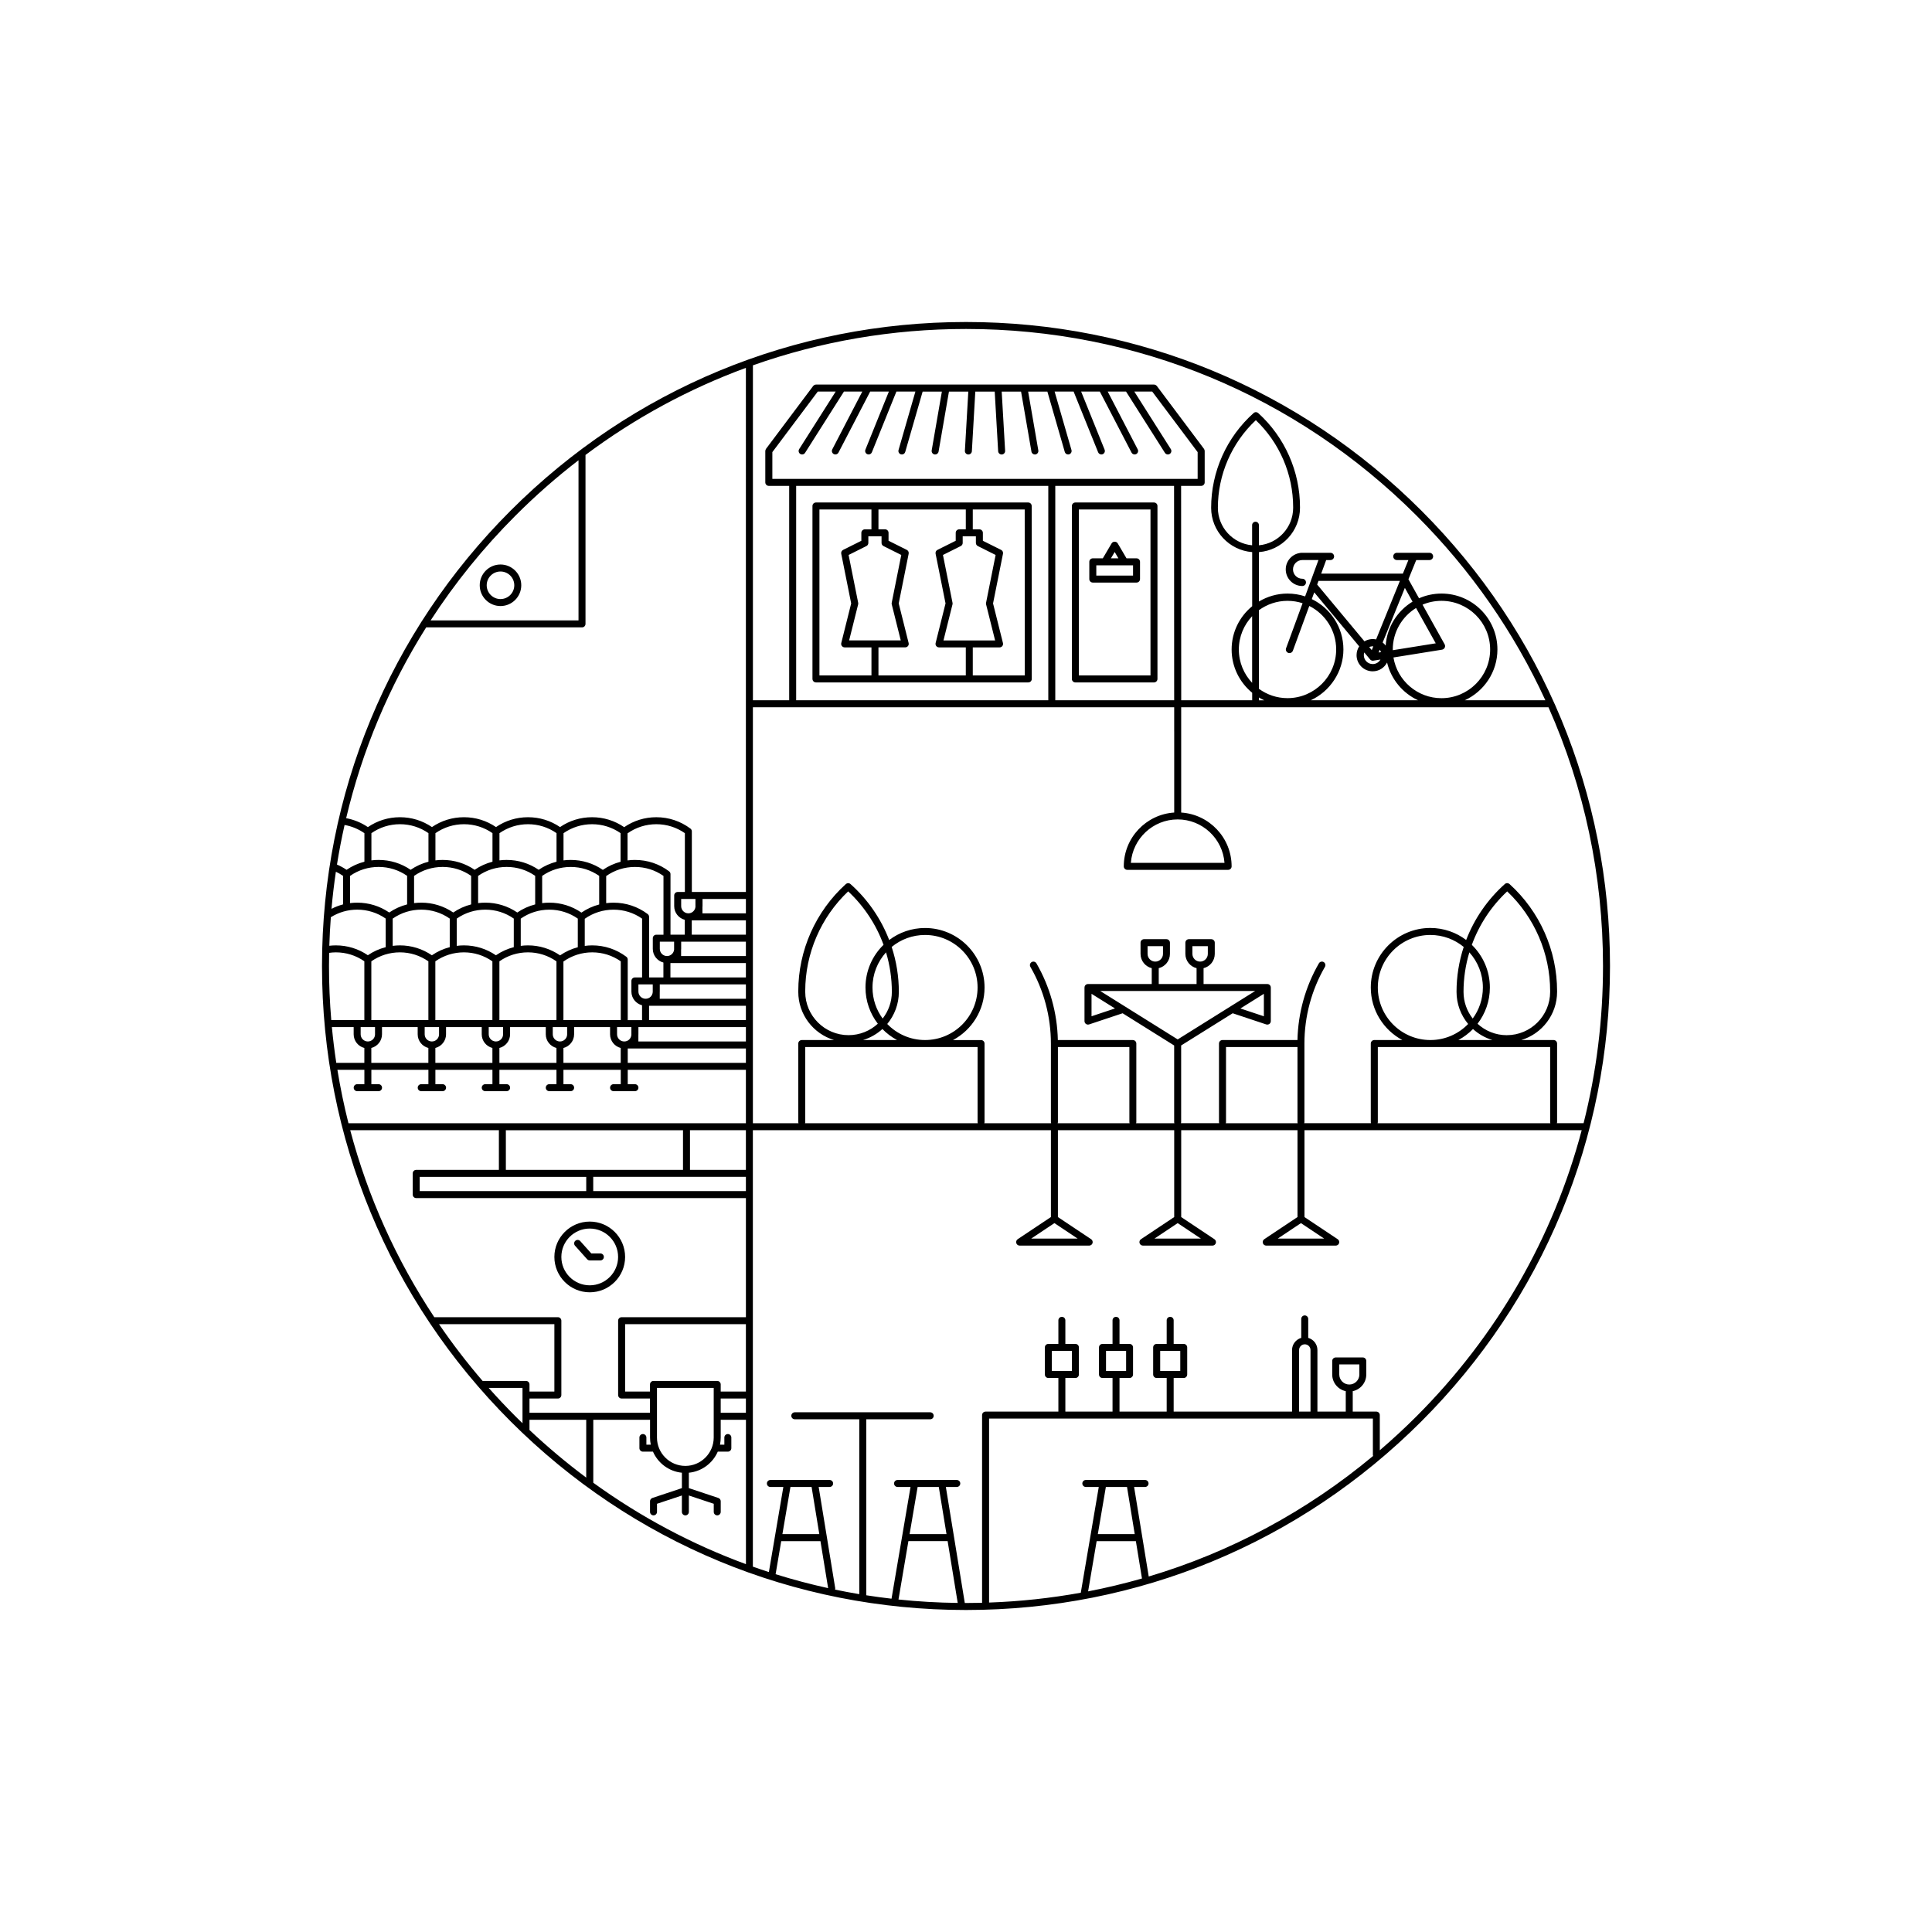 <?xml version="1.0" encoding="UTF-8"?>
<svg id="b" data-name="Layer 2" xmlns="http://www.w3.org/2000/svg" viewBox="0 0 1080 1080">
  <g id="c" data-name="Layer 1">
    <g>
      <path d="M612.84,321.76h20.54v-5.75h-20.54v5.75ZM621.02,312.11h4.18l-2.09-3.55-2.09,3.55ZM608.93,323.71v-9.65c0-1.08.87-1.95,1.95-1.95h5.6l4.94-8.39c.7-1.19,2.66-1.19,3.37,0l4.94,8.39h5.6c1.08,0,1.95.88,1.95,1.95v9.65c0,1.08-.87,1.95-1.95,1.95h-24.45c-1.08,0-1.95-.87-1.95-1.95M643.13,284.8h-40.04v92.77h40.04v-92.77ZM647.03,282.85v96.68c0,1.08-.87,1.95-1.95,1.95h-43.94c-1.08,0-1.95-.87-1.95-1.95v-96.68c0-1.08.87-1.95,1.95-1.95h43.94c1.08,0,1.95.87,1.95,1.95M458.08,377.57h29.07v-15.68h-14.98c-.6,0-1.17-.28-1.54-.75-.37-.47-.5-1.09-.36-1.67l5.54-22.15-5.56-27.79c-.17-.86.25-1.73,1.04-2.13l10.21-5.1v-4.44c0-1.08.87-1.95,1.95-1.95h3.69v-11.1h-29.07v92.77ZM572.82,284.8h-29.03v11.11h3.69c1.08,0,1.95.87,1.95,1.95v4.44l10.21,5.1c.79.39,1.21,1.27,1.04,2.13l-5.56,27.79,5.54,22.15c.15.58.01,1.2-.35,1.68-.37.47-.94.75-1.54.75h-14.98v15.68h29.07l-.04-92.77ZM545.53,303.5v-3.69h-7.38v3.69c0,.74-.42,1.42-1.08,1.75l-9.95,4.98,5.35,26.76c.06.28.05.58-.02.86l-5.04,20.15h28.86l-5.04-20.15c-.07-.28-.08-.57-.02-.86l5.35-26.76-9.95-4.98c-.66-.33-1.08-1.01-1.08-1.75M491.06,361.89v15.68h48.83v-15.68h-14.98c-.6,0-1.17-.28-1.54-.75-.37-.47-.5-1.09-.35-1.68l5.54-22.15-5.56-27.79c-.17-.86.25-1.74,1.04-2.13l10.21-5.1v-4.44c0-1.08.87-1.95,1.95-1.95h3.69v-11.11h-48.83v11.1h3.69c1.08,0,1.95.88,1.95,1.95v4.44l10.21,5.11c.79.39,1.21,1.27,1.04,2.13l-5.56,27.79,5.54,22.15c.15.58.02,1.2-.36,1.67-.37.47-.94.75-1.54.75h-14.98ZM479.71,337.84l-5.04,20.15h28.86l-5.04-20.15c-.07-.28-.08-.57-.02-.86l5.35-26.75-9.95-4.98c-.66-.33-1.08-1.01-1.08-1.75v-3.69h-7.38v3.69c0,.74-.42,1.42-1.08,1.75l-9.95,4.98,5.35,26.75c.06.28.05.58-.02.86M454.17,379.52v-96.67c0-1.08.88-1.95,1.95-1.95h118.65c1.08,0,1.95.87,1.95,1.95l.05,96.67c0,.52-.21,1.01-.57,1.38-.37.37-.86.57-1.38.57h-118.69c-1.08,0-1.95-.87-1.95-1.95M287.49,327.17c0-4.25-3.46-7.7-7.71-7.7s-7.71,3.46-7.71,7.7,3.46,7.71,7.71,7.71,7.71-3.46,7.71-7.71M291.39,327.17c0,6.4-5.21,11.61-11.61,11.61s-11.61-5.21-11.61-11.61,5.21-11.61,11.61-11.61,11.61,5.21,11.61,11.61M313.8,702.64c0,8.75,7.12,15.86,15.86,15.86s15.86-7.12,15.86-15.86-7.11-15.87-15.86-15.87-15.86,7.12-15.86,15.87M309.9,702.64c0-10.9,8.87-19.77,19.77-19.77s19.77,8.87,19.77,19.77-8.87,19.77-19.77,19.77-19.77-8.87-19.77-19.77M632.17,482.35h52.33c-1-13.56-12.36-24.29-26.17-24.29s-25.16,10.73-26.17,24.29M650.12,533.23v-4.31h-8.62v4.31c0,2.38,1.93,4.31,4.31,4.31s4.31-1.93,4.31-4.31M675.18,533.23v-4.31h-8.62v4.31c0,2.38,1.93,4.31,4.31,4.31s4.31-1.93,4.31-4.31M885.23,627.89c7.17-28.38,10.86-57.85,10.86-87.89,0-50.65-10.51-99.69-30.48-144.63h-205.34c.01.09.02.18.02.27v58.58c15.71,1.01,28.19,14.12,28.19,30.08,0,1.08-.87,1.95-1.95,1.95h-56.38c-1.08,0-1.95-.87-1.95-1.95,0-15.97,12.48-29.07,28.19-30.08v-45.29c0-.07-.01-.14-.01-.21v-13.35h-235.51v232.52h25.51c-.08-.22-.14-.44-.14-.69v-43.85c0-1.08.88-1.95,1.95-1.95h18.08c-11.58-3.48-20.03-14.23-20.03-26.93v-.38c0-22.76,9.68-44.57,26.55-59.85.28-.26.63-.44,1.01-.51.58-.11,1.19.07,1.63.46,9.7,8.65,17.06,19.41,21.63,31.29,5.58-4.22,12.52-6.72,20.03-6.72,18.35,0,33.28,14.93,33.28,33.28,0,12.7-7.15,23.76-17.65,29.37h15.69c1.08,0,1.95.88,1.95,1.95v43.85c0,.24-.06.47-.14.69h37.38c-.08-.22-.14-.44-.14-.69v-43.85c0-15.08-3.97-29.9-11.47-42.88-.54-.93-.22-2.13.71-2.67.93-.54,2.13-.22,2.67.71,7.52,13.01,11.65,27.79,11.97,42.88h41.92c1.08,0,1.95.87,1.95,1.95v43.85c0,.24-.06.47-.14.69h21.43c-.08-.22-.14-.44-.14-.69v-42.77l-28.81-18.01-18.74,6.24c-.2.07-.41.1-.62.1-.4,0-.81-.12-1.14-.37-.51-.37-.81-.96-.81-1.58v-18.79h.01c0-.18.01-.36.06-.54.24-.84,1.01-1.41,1.88-1.41h35.64v-8.86c-3.59-.88-6.26-4.12-6.26-7.98v-6.27c0-1.08.88-1.95,1.95-1.95h12.53c1.08,0,1.95.87,1.95,1.95v6.27c0,3.86-2.67,7.11-6.26,7.98v8.86h21.15v-8.86c-3.59-.88-6.26-4.12-6.26-7.98v-6.27c0-1.08.87-1.95,1.95-1.95h12.53c1.08,0,1.95.87,1.95,1.95v6.27c0,3.86-2.67,7.11-6.26,7.98v8.86h35.64c.87,0,1.64.58,1.88,1.41.05.18.06.36.06.54h.01v18.79c0,.63-.3,1.22-.81,1.58-.34.24-.74.37-1.14.37-.21,0-.42-.03-.62-.1l-18.74-6.24-28.81,18v42.77c0,.24-.06.47-.14.69h21.43c-.08-.22-.14-.44-.14-.69v-43.85c0-1.08.87-1.95,1.95-1.95h41.92c.33-15.09,4.45-29.87,11.98-42.88.54-.93,1.74-1.25,2.67-.71.93.54,1.25,1.73.71,2.67-7.51,12.97-11.47,27.8-11.47,42.87v43.85c0,.24-.06.47-.14.69h37.38c-.08-.22-.14-.44-.14-.69v-43.85c0-1.08.88-1.95,1.95-1.95h15.69c-10.49-5.6-17.64-16.67-17.64-29.37,0-18.35,14.93-33.28,33.28-33.28,7.52,0,14.46,2.5,20.03,6.72,4.57-11.88,11.94-22.64,21.63-31.29.41-.37.95-.54,1.51-.48.44.05.85.25,1.17.56,16.86,15.28,26.52,37.09,26.52,59.83v.38c0,12.7-8.46,23.45-20.03,26.93h18.08c1.08,0,1.95.88,1.95,1.95v43.85c0,.24-.06.47-.14.69h14.92ZM770.21,585.3v41.9c0,.24-.06.47-.14.69h96.61c-.08-.22-.14-.44-.14-.69v-41.9h-96.33ZM818.23,529.35c-5.08-4.18-11.58-6.7-18.65-6.7-16.2,0-29.37,13.18-29.37,29.37s13.18,29.37,29.37,29.37c8.29,0,15.78-3.45,21.12-8.98-4.05-4.87-6.49-11.13-6.49-17.95,0-8.61,1.38-17.08,4.01-25.11M821.38,532.36c-2.14,7.11-3.26,14.55-3.26,22.1,0,5.62,1.92,10.79,5.14,14.91,3.57-4.86,5.68-10.86,5.68-17.34,0-7.56-2.87-14.46-7.57-19.67M823.41,575.23c-2.39,2.45-5.15,4.53-8.19,6.16h19.04c-4.08-1.23-7.77-3.36-10.85-6.16M842.33,578.67c13.35,0,24.21-10.86,24.21-24.21v-.38c0-21.08-8.73-41.31-24.01-55.79-8.93,8.34-15.66,18.61-19.77,29.89,6.22,6.05,10.09,14.5,10.09,23.85,0,7.62-2.57,14.64-6.9,20.26,4.31,3.96,10.06,6.39,16.37,6.39M714.26,692.39h25.98l-12.99-8.66-12.99,8.66ZM725.3,627.2v-41.9h-39.95v41.9c0,.24-.06.47-.14.69h40.22c-.08-.22-.14-.44-.14-.69M645.35,692.39h25.98l-12.99-8.66-12.99,8.66ZM693.4,563.74l13.11,4.37v-12.56l-13.11,8.19ZM658.34,581.04l43.31-27.07h-86.62l43.31,27.07ZM610.17,568.1l13.11-4.37-13.11-8.19v12.56ZM576.44,692.39h25.98l-12.99-8.66-12.99,8.66ZM631.33,627.2v-41.9h-39.95v41.9c0,.24-.06.47-.14.69h40.23c-.08-.22-.14-.44-.14-.69M450.14,585.3v41.9c0,.24-.06.47-.14.69h96.61c-.08-.22-.14-.44-.14-.69v-41.9h-96.33ZM493.91,528.17c-4.11-11.27-10.84-21.54-19.77-29.89-15.28,14.48-24.01,34.71-24.01,55.79v.38c0,13.35,10.86,24.21,24.21,24.21,6.31,0,12.06-2.42,16.37-6.39-4.32-5.61-6.9-12.64-6.9-20.26,0-9.34,3.87-17.8,10.09-23.85M495.3,532.36c-4.71,5.21-7.57,12.11-7.57,19.67,0,6.48,2.11,12.48,5.68,17.34,3.22-4.11,5.14-9.29,5.14-14.9,0-7.56-1.12-15-3.25-22.1M493.27,575.23c-3.07,2.8-6.77,4.93-10.85,6.16h19.04c-3.04-1.63-5.8-3.71-8.19-6.16M517.1,581.39c16.2,0,29.37-13.17,29.37-29.37s-13.18-29.37-29.37-29.37c-7.08,0-13.57,2.52-18.65,6.7,2.63,8.03,4.01,16.5,4.01,25.11,0,6.82-2.44,13.07-6.49,17.95,5.35,5.54,12.84,8.98,21.13,8.98M599.22,755.16h-11.23v11.23h11.23v-11.23ZM629.5,755.16h-11.23v11.23h11.23v-11.23ZM659.78,755.16h-11.23v11.23h11.23v-11.23ZM759.89,768.34v-5.62h-11.23v5.62c0,3.1,2.52,5.62,5.62,5.62s5.62-2.52,5.62-5.62M884.22,631.79h-155.01v48.55l18.57,12.38c.72.48,1.03,1.37.79,2.19-.25.82-1.01,1.39-1.87,1.39h-38.88c-.86,0-1.62-.56-1.87-1.39-.25-.83.07-1.71.79-2.19l18.57-12.38v-48.55h-65.01v48.55l18.57,12.38c.72.48,1.03,1.37.78,2.19-.25.82-1.01,1.39-1.87,1.39h-38.88c-.86,0-1.62-.56-1.87-1.39-.25-.83.07-1.71.79-2.19l18.57-12.38v-48.55h-65.01v48.55l18.57,12.38c.72.48,1.03,1.37.79,2.19-.25.82-1.01,1.39-1.87,1.39h-38.88c-.86,0-1.62-.56-1.87-1.39-.25-.83.07-1.71.78-2.19l18.57-12.38v-48.55h-166.61v243.98c2.97,1.05,5.95,2.05,8.95,3.02,2.71-15.99,6.8-40.03,8.09-47.57h-7.25c-1.08,0-1.95-.87-1.95-1.95s.88-1.95,1.95-1.95h33.12c1.08,0,1.95.88,1.95,1.95s-.88,1.95-1.95,1.95h-6.12l9.23,56.49c.05.31,0,.61-.08.89,4.49.93,9.01,1.79,13.55,2.55v-97.77h-36.05c-1.08,0-1.95-.88-1.95-1.95s.87-1.95,1.95-1.95h75.69c1.08,0,1.95.87,1.95,1.95s-.87,1.95-1.95,1.95h-35.73v98.39c4.68.73,9.39,1.37,14.11,1.91,4.25-25.07,9.18-54.12,10.62-62.46h-7.25c-1.08,0-1.95-.87-1.95-1.95s.88-1.95,1.95-1.95h33.11c1.08,0,1.95.88,1.95,1.95s-.87,1.95-1.95,1.95h-6.11l10.59,64.87c.22,0,.44,0,.66,0,3.01,0,6.01-.04,9-.11v-104.93c0-1.08.87-1.95,1.95-1.95h40.7v-18.8h-5.61c-1.08,0-1.95-.87-1.95-1.95v-15.14c0-1.08.87-1.95,1.95-1.95h5.61v-13.19c0-1.08.87-1.95,1.95-1.95s1.95.87,1.95,1.95v13.19h5.62c1.08,0,1.95.87,1.95,1.95v15.14c0,1.08-.87,1.95-1.95,1.95h-5.62v18.8h26.37v-18.8h-5.62c-1.08,0-1.95-.87-1.95-1.95v-15.14c0-1.08.88-1.95,1.95-1.95h5.62v-13.19c0-1.08.87-1.95,1.95-1.95s1.95.87,1.95,1.95v13.19h5.61c1.08,0,1.95.87,1.95,1.95v15.14c0,1.08-.87,1.95-1.95,1.95h-5.61v18.8h26.37v-18.8h-5.61c-1.08,0-1.95-.87-1.95-1.95v-15.14c0-1.08.87-1.95,1.95-1.95h5.61v-13.19c0-1.08.87-1.95,1.95-1.95s1.95.87,1.95,1.95v13.19h5.62c1.08,0,1.95.87,1.95,1.95v15.14c0,1.08-.87,1.95-1.95,1.95h-5.62v18.8h66.18v-34.43c0-3.23,2.18-5.93,5.14-6.79v-10.6c0-1.08.87-1.95,1.95-1.95s1.95.87,1.95,1.95v10.6c2.96.85,5.14,3.56,5.14,6.79v34.43h15.84v-11.43c-4.32-.9-7.57-4.74-7.57-9.32v-7.57c0-1.08.87-1.95,1.95-1.95h15.14c1.08,0,1.95.87,1.95,1.95v7.57c0,4.58-3.25,8.42-7.57,9.32v11.43h13.18c1.08,0,1.95.87,1.95,1.95v19.66c7.01-6.01,13.84-12.31,20.44-18.91,45.05-45.05,76.54-100.02,92.42-160.01M631.68,857.59h2.64l-4.31-26.37h-11.83c-.68,3.96-2.52,14.74-4.49,26.37h17.99ZM613.03,861.5c-1.52,8.93-3.05,17.95-4.15,24.44l-.62,3.65c10.17-1.96,20.21-4.37,30.11-7.2l-3.41-20.88h-21.93ZM726.2,754.67v34.43h6.38v-34.43c0-1.76-1.43-3.19-3.19-3.19s-3.19,1.43-3.19,3.19M552.9,793v102.84c17.34-.61,34.47-2.46,51.27-5.5l.86-5.06c3.84-22.65,7.91-46.61,9.19-54.06h-7.24c-1.08,0-1.95-.87-1.95-1.95s.88-1.95,1.95-1.95h33.11c1.08,0,1.95.88,1.95,1.95s-.87,1.95-1.95,1.95h-6.12l8.18,50.06c45.76-13.63,88.37-36.45,125.59-67.53h-.29v-20.76h-214.55ZM526.45,857.59h2.65l-4.31-26.37h-11.83c-.6,3.47-2.14,12.51-4.49,26.37h17.99ZM507.8,861.5c-1.55,9.12-3.41,20.06-5.54,32.63,10.94,1.15,21.98,1.78,33.11,1.92l-5.64-34.55h-21.93ZM455.36,857.59h2.64l-4.31-26.37h-11.83c-.6,3.51-2.16,12.68-4.49,26.37h17.99ZM436.71,861.5c-.94,5.54-1.99,11.73-3.14,18.49,9.65,3.01,19.45,5.61,29.36,7.79l-4.29-26.27h-21.93ZM416.96,627.89v-29.85h-66.05v8.03h4.02c1.08,0,1.95.87,1.95,1.95s-.87,1.95-1.95,1.95h-11.94c-1.08,0-1.95-.87-1.95-1.95s.87-1.95,1.95-1.95h4.02v-8.03h-32.04v8.03h4.02c1.08,0,1.95.87,1.95,1.95s-.87,1.95-1.95,1.95h-11.94c-1.08,0-1.95-.87-1.95-1.95s.87-1.95,1.95-1.95h4.02v-8.03h-31.89v8.03h4.02c1.08,0,1.95.87,1.95,1.95s-.88,1.95-1.95,1.95h-11.94c-1.08,0-1.95-.87-1.95-1.95s.88-1.95,1.95-1.95h4.02v-8.03h-31.89v8.03h4.02c1.08,0,1.95.87,1.95,1.95s-.88,1.95-1.95,1.95h-11.94c-1.08,0-1.95-.87-1.95-1.95s.87-1.95,1.95-1.95h4.02v-8.03h-31.89v8.03h4.02c1.08,0,1.95.87,1.95,1.95s-.87,1.95-1.95,1.95h-11.94c-1.08,0-1.95-.87-1.95-1.95s.87-1.95,1.95-1.95h4.02v-8.03h-15.08c1.64,10.06,3.7,20.02,6.18,29.85h222.19ZM416.96,631.79h-31.28c.02.12.03.24.03.36v21.8h31.25v-22.17ZM416.96,657.86h-85.34v7.97h85.34v-7.97ZM234.62,665.84h93.09v-7.97h-93.09v7.97ZM282.78,632.16v21.8h99.02v-21.8c0-.12.01-.25.03-.36h-99.09c.02.12.03.24.03.36M416.96,669.74h-184.29c-1.08,0-1.95-.87-1.95-1.95v-11.88c0-1.08.88-1.95,1.95-1.95h46.21v-21.8c0-.12.01-.25.03-.36h-83.13c9.84,37.15,25.66,72.38,46.99,104.52h69.08c1.08,0,1.95.88,1.95,1.95v41.57c0,1.08-.87,1.95-1.95,1.95h-15.86v7.97h67.36v-7.97h-15.86c-1.08,0-1.95-.87-1.95-1.95v-41.57c0-1.08.88-1.95,1.95-1.95h69.48v-66.57ZM416.96,740.22h-67.52v37.66h13.91v-3.98c0-1.08.87-1.95,1.95-1.95h35.63c1.08,0,1.95.87,1.95,1.95v3.98h14.08v-37.66ZM416.96,781.79h-14.08v7.97h14.08v-7.97ZM383.11,819.45c8.75,0,15.86-7.11,15.86-15.86v-27.74h-31.72v27.74c0,8.75,7.12,15.86,15.86,15.86M416.96,793.67h-14.08v9.92c0,1.37-.14,2.7-.4,3.99h2.44v-3.99c0-1.08.87-1.95,1.95-1.95s1.95.87,1.95,1.95v5.94c0,1.08-.87,1.95-1.95,1.95h-5.63c-2.8,6.42-8.92,11.07-16.17,11.78v8.61l16.48,5.49c.8.27,1.34,1.01,1.34,1.85v5.94c0,1.08-.87,1.95-1.95,1.95s-1.95-.87-1.95-1.95v-4.53l-13.91-4.63v9.17c0,1.08-.88,1.95-1.95,1.95s-1.95-.87-1.95-1.95v-9.17l-13.91,4.63v4.53c0,1.08-.88,1.95-1.95,1.95s-1.95-.87-1.95-1.95v-5.94c0-.84.54-1.59,1.34-1.85l16.48-5.49v-8.61c-7.25-.71-13.37-5.36-16.17-11.78h-5.63c-1.08,0-1.95-.88-1.95-1.95v-5.94c0-1.08.87-1.95,1.95-1.95s1.95.87,1.95,1.95v3.99h2.44c-.27-1.29-.4-2.62-.4-3.99v-9.92h-31.73v35.19c26.39,19.12,55.06,34.38,85.34,45.51v-80.69ZM327.71,793.67h-31.73v5.43c0,.08,0,.16-.02.24,10.13,9.55,20.73,18.44,31.74,26.65v-32.32ZM295.99,773.9v3.98h13.91v-37.66h-64.49c7.48,10.96,15.62,21.55,24.37,31.73h24.26c1.08,0,1.95.87,1.95,1.95M292.08,775.85h-18.89c4.82,5.44,9.83,10.76,15.01,15.94,1.29,1.28,2.58,2.56,3.88,3.82v-19.76ZM238.23,350.72c-20.72,32.89-35.79,68.84-44.73,106.65,4.35.8,8.49,2.49,12.15,4.99,5.29-3.62,11.46-5.53,17.92-5.53s12.61,1.9,17.9,5.51c5.29-3.61,11.44-5.51,17.9-5.51s12.61,1.9,17.9,5.51c5.29-3.61,11.44-5.51,17.9-5.51s12.61,1.9,17.9,5.51c5.28-3.61,11.44-5.51,17.9-5.51s12.66,1.92,17.96,5.56c5.3-3.64,11.48-5.56,17.96-5.56,6.95,0,13.54,2.2,19.08,6.36.49.37.78.95.78,1.56v33.86s3.97,0,3.97,0h26.24V205.64c-31.93,11.73-62.1,28.07-89.66,48.68v94.44c0,1.08-.87,1.95-1.95,1.95h-87.12ZM240.72,346.81h82.67v-89.53c-12.29,9.45-24.05,19.77-35.19,30.92-18.05,18.04-33.92,37.69-47.48,58.61M350.91,594.13h66.05v-8.03h-66.05v8.03ZM314.96,594.13h32.02v-8.31c-3.41-.88-5.95-3.96-5.95-7.64v-4.02h-20.1v4.02c0,3.69-2.55,6.77-5.97,7.65v8.31ZM279.17,594.13h31.89v-8.31c-3.42-.88-5.97-3.96-5.97-7.65v-4.02h-19.95v4.02c0,3.69-2.55,6.77-5.97,7.65v8.31ZM243.37,594.13h31.89v-8.31c-3.42-.88-5.97-3.96-5.97-7.65v-4.02h-19.95v4.02c0,3.69-2.55,6.77-5.97,7.65v8.31ZM207.57,594.13h31.89v-8.31c-3.42-.88-5.97-3.96-5.97-7.65v-4.02h-19.95v4.02c0,3.69-2.55,6.77-5.97,7.65v8.31ZM187.98,594.13h15.69v-8.31c-3.42-.88-5.97-3.96-5.97-7.65v-4.02h-12.18c.63,6.7,1.46,13.36,2.46,19.97M183.99,532.65c-.05,2.45-.08,4.89-.08,7.35,0,10.16.43,20.25,1.27,30.25h18.49v-32.89c-4.69-3.27-10.18-4.99-15.93-4.99-1.26,0-2.51.11-3.75.28M184.09,528.69c1.21-.14,2.42-.22,3.64-.22,6.46,0,12.61,1.9,17.9,5.51,3.07-2.1,6.43-3.6,9.98-4.5v-15.99c-4.69-3.27-10.17-4.99-15.93-4.99-5.26,0-10.32,1.47-14.74,4.23-.4,5.3-.68,10.63-.85,15.97M187.76,487.31c-1.01,6.86-1.84,13.78-2.45,20.73,2.07-1.05,4.22-1.9,6.46-2.47v-15.95c-1.27-.89-2.62-1.65-4.01-2.31M203.71,481.7v-15.94c-3.32-2.33-7.11-3.89-11.09-4.59-1.64,7.31-3.07,14.68-4.25,22.12,1.87.81,3.67,1.79,5.36,2.94,3.07-2.1,6.44-3.62,9.99-4.53M195.68,489.63v15.21c1.32-.16,2.65-.25,4-.25,6.46,0,12.61,1.9,17.9,5.51,3.07-2.1,6.44-3.62,10-4.53v-15.96c-4.69-3.27-10.17-4.99-15.93-4.99s-11.27,1.73-15.96,5.01M239.51,481.7v-15.97c-4.69-3.27-10.18-4.99-15.93-4.99s-11.27,1.73-15.96,5.01v15.21c1.32-.17,2.66-.25,4.02-.25,6.46,0,12.62,1.9,17.9,5.51,3.07-2.09,6.43-3.61,9.98-4.52M231.47,489.63v15.21c1.32-.16,2.65-.25,4-.25,6.46,0,12.61,1.9,17.9,5.51,3.07-2.1,6.44-3.62,10-4.53v-15.96c-4.69-3.27-10.18-4.99-15.93-4.99s-11.27,1.73-15.96,5.01M275.3,481.7v-15.97c-4.69-3.27-10.18-4.99-15.93-4.99s-11.26,1.73-15.96,5.01v15.21c1.32-.17,2.66-.25,4.02-.25,6.46,0,12.61,1.9,17.9,5.51,3.07-2.09,6.43-3.61,9.97-4.52M267.27,489.63v15.21c1.32-.16,2.65-.25,4-.25,6.46,0,12.61,1.9,17.9,5.51,3.07-2.1,6.44-3.62,10-4.53v-15.96c-4.69-3.27-10.17-4.99-15.93-4.99s-11.27,1.73-15.96,5.01M311.1,481.7v-15.97c-4.69-3.27-10.17-4.99-15.94-4.99s-11.26,1.73-15.96,5.01v15.21c1.32-.17,2.66-.25,4.02-.25,6.46,0,12.61,1.9,17.9,5.51,3.07-2.09,6.43-3.61,9.98-4.52M303.07,489.63v15.21c1.32-.16,2.65-.25,3.99-.25,6.48,0,12.67,1.92,17.96,5.56,3.06-2.1,6.4-3.62,9.93-4.54v-15.99c-4.69-3.27-10.17-4.99-15.93-4.99s-11.27,1.73-15.96,5.01M346.9,481.73v-16c-4.69-3.27-10.18-4.99-15.93-4.99s-11.26,1.73-15.96,5.01v15.21c1.32-.17,2.66-.25,4.02-.25,6.48,0,12.66,1.92,17.96,5.55,3.05-2.09,6.39-3.61,9.91-4.53M338.86,489.72v15.14c1.36-.17,2.73-.26,4.12-.26,6.95,0,13.54,2.2,19.08,6.36.49.37.78.95.78,1.56v33.87h3.99s0,0,0,0h4.02v-8.32c-3.4-.89-5.93-3.96-5.93-7.64v-5.97c0-1.08.88-1.95,1.95-1.95h4.02v-32.87c-4.69-3.28-10.18-5.01-15.96-5.01s-11.36,1.76-16.09,5.1M382.85,465.75c-4.69-3.28-10.19-5.01-15.96-5.01s-11.36,1.76-16.09,5.1v15.14c1.36-.18,2.75-.27,4.15-.27,6.95,0,13.55,2.2,19.08,6.36.49.37.78.95.78,1.56v33.87s3.97,0,3.97,0h4.02v-8.32c-3.4-.89-5.92-3.96-5.92-7.64v-5.97c0-1.08.87-1.95,1.95-1.95h4.02v-32.87ZM388.77,502.52h-7.99v4.02c0,2.21,1.8,4.01,4.01,4.02h.01c2.06,0,3.74-1.57,3.96-3.57v-4.46ZM344.94,578.18c0,2.21,1.8,4.01,4.02,4.01s3.88-1.69,3.99-3.8v-4.23h-8.01v4.02ZM342.99,570.25h4.02v-32.87c-4.69-3.28-10.18-5.01-15.96-5.01s-11.37,1.78-16.09,5.13v32.75h28.03ZM307.04,570.25h4.02v-32.86c-4.69-3.28-10.17-5.02-15.93-5.02s-11.26,1.73-15.96,5.01v32.87h27.88ZM271.24,570.25h4.01v-32.86c-4.69-3.28-10.17-5.02-15.93-5.02s-11.26,1.73-15.96,5.01v32.87h27.88ZM313.07,536.39h.04l-.02-.03-.02.03ZM364.89,550.28h-8.01v4.01c0,2.22,1.8,4.02,4.02,4.02s3.87-1.68,3.99-3.79v-4.25ZM362.83,570.25h54.13v-8.03h-54.13v8.03ZM376.83,526.4h-7.99v4.02c0,2.21,1.8,4.01,4.01,4.02h.01c2.06,0,3.75-1.58,3.97-3.58v-4.45ZM374.77,546.38h42.19v-8.03h-42.19v8.03ZM386.7,522.5h30.26v-8.03h-30.26v8.03ZM380.74,530.85v3.58h36.22v-8.03h-36.18v4.02c0,.15-.04.29-.04.43M368.8,554.53v3.79h48.16v-8.03h-48.14v4.02c0,.08-.02.15-.02.23M326.9,528.76c1.36-.18,2.74-.29,4.14-.29,6.95,0,13.54,2.2,19.08,6.36.49.37.78.95.78,1.56v33.87h8.01v-8.31c-3.41-.89-5.95-3.96-5.95-7.64v-5.97c0-1.08.87-1.95,1.95-1.95h4.02v-32.87c-4.69-3.28-10.19-5.01-15.96-5.01s-11.37,1.76-16.09,5.1v15.16ZM291.11,528.74c1.32-.17,2.66-.27,4.01-.27,6.49,0,12.66,1.94,17.96,5.59,3.05-2.1,6.39-3.63,9.91-4.55v-16.01c-4.69-3.27-10.17-4.99-15.93-4.99s-11.26,1.73-15.96,5.01v15.24ZM255.31,528.74c1.32-.17,2.66-.27,4.02-.27,6.46,0,12.61,1.93,17.9,5.54,3.07-2.1,6.43-3.63,9.98-4.54v-15.98c-4.69-3.27-10.17-4.99-15.93-4.99s-11.27,1.73-15.96,5.01v15.24ZM219.51,528.74c1.32-.16,2.66-.27,4.02-.27,6.46,0,12.61,1.93,17.9,5.54,3.07-2.1,6.43-3.63,9.98-4.54v-15.98c-4.69-3.27-10.17-4.99-15.93-4.99s-11.27,1.73-15.96,5.01v15.23ZM235.45,570.25h4.02v-32.86c-4.69-3.27-10.17-5.02-15.93-5.02s-11.26,1.73-15.96,5.01v32.87h27.88ZM209.64,578.18v-4.02h-8.03v4.02c0,2.21,1.8,4.01,4.02,4.01s4.02-1.8,4.02-4.01M245.43,578.18v-4.02h-8.03v4.02c0,2.21,1.8,4.01,4.02,4.01s4.01-1.8,4.01-4.01M281.23,578.18v-4.02h-8.03v4.02c0,2.21,1.8,4.01,4.02,4.01s4.01-1.8,4.01-4.01M317.03,578.18v-4.02h-8.03v4.02c0,2.21,1.8,4.01,4.02,4.01s4.02-1.8,4.02-4.01M416.96,582.19v-8.03h-60.08v4.02c0,.07-.02.14-.02.22v3.8h60.1ZM392.67,506.99v3.57h24.29v-8.03h-24.24v4.02c0,.15-.04.3-.05.45M589.91,391.46h66.46l-.06-119.85h-66.4v119.85ZM445.06,391.46h140.94v-119.85h-140.94v119.85ZM431.71,267.71h237.78v-14.97l-25.39-33.85h-10.01l20.4,32.16c.58.91.31,2.12-.6,2.7-.32.21-.69.3-1.04.3-.65,0-1.28-.32-1.65-.91l-21.73-34.25h-10.25l16.77,32.3c.5.96.12,2.14-.83,2.63-.29.15-.6.22-.9.22-.7,0-1.39-.38-1.73-1.05l-17.71-34.1h-10.45l13.11,32.47c.4,1-.08,2.14-1.08,2.54-.24.1-.49.14-.73.14-.77,0-1.5-.46-1.81-1.22l-13.7-33.93h-10.62l9.42,32.66c.3,1.04-.3,2.12-1.33,2.42-.18.05-.36.08-.54.08-.85,0-1.63-.56-1.87-1.41l-9.73-33.74h-10.75l5.69,32.87c.18,1.06-.53,2.07-1.59,2.26-.11.02-.23.03-.34.03-.93,0-1.76-.67-1.92-1.62l-5.8-33.53h-10.82l1.91,33.09c.06,1.08-.76,2-1.84,2.06-.04,0-.08,0-.11,0-1.03,0-1.89-.8-1.95-1.84l-1.92-33.31h-10.85l-1.92,33.31c-.06,1.04-.92,1.84-1.95,1.84-.04,0-.08,0-.11,0-1.08-.06-1.9-.99-1.84-2.06l1.91-33.09h-10.82l-5.8,33.53c-.16.95-.99,1.62-1.92,1.62-.11,0-.22,0-.34-.03-1.06-.18-1.77-1.2-1.59-2.26l5.69-32.87h-10.75l-9.73,33.74c-.25.85-1.03,1.41-1.87,1.41-.18,0-.36-.03-.54-.08-1.04-.3-1.63-1.38-1.33-2.42l9.42-32.66h-10.62l-13.7,33.93c-.31.76-1.04,1.22-1.81,1.22-.24,0-.49-.05-.73-.14-1-.4-1.48-1.54-1.08-2.54l13.11-32.47h-10.45l-17.71,34.1c-.35.67-1.03,1.05-1.74,1.05-.3,0-.61-.07-.9-.22-.96-.5-1.33-1.67-.83-2.63l16.77-32.3h-10.25l-21.73,34.25c-.37.59-1,.91-1.65.91-.36,0-.72-.1-1.04-.3-.91-.58-1.18-1.78-.6-2.7l20.4-32.16h-10.01l-25.39,33.85v14.97ZM772,364.53c-.18-.47-.42-.91-.73-1.3l-.62,1.52,1.35-.22ZM766.82,363.42l.86-2.11c-.79-.05-1.59.09-2.28.4l1.43,1.71ZM762.63,364.73c-.16.48-.24.99-.24,1.53,0,2.74,2.22,4.96,4.96,4.96,1.86,0,3.48-1.02,4.33-2.54l-3.93.63c-.52.09-1.03-.04-1.44-.31,0,0,0,0,0,0-.05-.03-.09-.06-.14-.1h0s0,0,0,0c-.12-.09-.23-.2-.32-.32l-3.21-3.85ZM782.54,324.72h-45.49l-.75,2.04,26.44,31.75c1.87-1.12,4.31-1.55,6.51-1.07l13.29-32.72ZM789.62,336.32l-4.29-7.7-12.41,30.54c.63.5,1.2,1.08,1.68,1.72.72-10.41,6.57-19.44,15.03-24.57M791.59,339.87c-7.8,4.79-13.02,13.4-13.02,23.21,0,.13,0,.26,0,.39l24.02-3.85-11.01-19.75ZM807.61,362.05c-.29.59-.85,1.01-1.5,1.12l-27.16,4.36c2.13,12.9,13.36,22.76,26.84,22.76,15,0,27.21-12.21,27.21-27.21s-12.21-27.21-27.21-27.21c-3.75,0-7.33.76-10.58,2.14l12.35,22.16c.32.58.34,1.28.05,1.87M732.74,391.46h59.97c-8.58-3.97-15.08-11.71-17.33-21.1-1.5,2.91-4.53,4.91-8.03,4.91-4.97,0-9.02-4.05-9.02-9.02,0-1.82.54-3.51,1.47-4.93l-25.12-30.17-1.38,3.75c10.45,5.06,17.68,15.78,17.68,28.16s-7.5,23.44-18.25,28.39M703.74,389.9v1.57h2.96c-1.02-.47-2.01-.99-2.96-1.57M699.95,344.45c-4.59,4.87-7.43,11.42-7.43,18.63s2.84,13.75,7.43,18.63v-37.25ZM718.92,362.38l9.23-25.17c-2.65-.87-5.49-1.34-8.43-1.34-5.97,0-11.48,1.96-15.98,5.23v43.94c4.49,3.28,10,5.23,15.98,5.23,15,0,27.21-12.21,27.21-27.21,0-10.63-6.12-19.85-15.03-24.33l-9.17,25.02c-.39,1.05-1.56,1.59-2.6,1.21-1.05-.39-1.59-1.55-1.21-2.6M703.74,293.55v11.27c10.71-.96,19.14-9.99,19.14-20.95v-.34c0-18.37-7.58-36-20.86-48.65-13.51,12.68-21.22,30.43-21.22,48.99,0,10.96,8.42,19.99,19.14,20.95v-11.27c0-1.05.85-1.9,1.9-1.9s1.9.85,1.9,1.9M420.87,391.46h20.29v-119.85h-11.4c-1.08,0-1.95-.88-1.95-1.95v-17.58c0-.08.04-.15.05-.23.02-.13.03-.25.08-.37.05-.14.11-.26.18-.38.04-.06.05-.13.09-.19l26.37-35.16s.07-.05.1-.09c.09-.1.19-.18.3-.27.1-.08.19-.15.3-.2.11-.05.22-.08.34-.12.13-.04.26-.07.4-.08.05,0,.08-.03.13-.03h188.95s.09.02.13.03c.14,0,.27.04.4.08.12.03.23.06.34.12.11.05.2.13.3.2.11.08.21.16.3.27.03.03.07.05.1.09l26.37,35.16c.05.06.06.14.1.2.07.12.13.23.17.36.04.13.06.25.08.39,0,.08.04.14.04.22v17.58c0,1.08-.87,1.95-1.95,1.95h-11.23l.06,119.85h39.67v-4.2c-7-5.74-11.49-14.45-11.49-24.19s4.48-18.45,11.49-24.19v-30.25c-12.81-.97-22.94-11.71-22.94-24.76,0-20.21,8.66-39.53,23.76-52.99.4-.35.92-.53,1.45-.47.43.04.83.23,1.14.53,14.82,13.43,23.32,32.6,23.32,52.59v.34c0,13.06-10.12,23.79-22.94,24.76v27.62c4.68-2.8,10.14-4.44,15.98-4.44,3.43,0,6.73.55,9.82,1.58l2.53-6.9s.01-.03.02-.05l4.9-13.37h-9c-2.88,0-5.22,2.35-5.22,5.23s2.34,5.23,5.22,5.23c1.12,0,2.03.91,2.03,2.03s-.91,2.03-2.03,2.03c-5.12,0-9.28-4.16-9.28-9.28,0-4.64,3.42-8.49,7.87-9.18.2-.07.42-.11.65-.11h12.62s.06,0,.09,0h3.77c1.12,0,2.03.91,2.03,2.03s-.91,2.03-2.03,2.03h-2.4l-2.78,7.59h45.65l3.09-7.59h-6.44c-1.12,0-2.03-.91-2.03-2.03s.91-2.03,2.03-2.03h9.41s.06,0,.09,0h8.74c1.12,0,2.03.91,2.03,2.03s-.91,2.03-2.03,2.03h-7.42l-4.36,10.73,5.93,10.64c3.85-1.7,8.1-2.64,12.56-2.64,17.24,0,31.26,14.02,31.26,31.26,0,12.59-7.5,23.44-18.25,28.39h45.05c-17.42-37.93-41.65-72.86-72.05-103.26-67.26-67.26-156.68-104.3-251.8-104.3-41.23,0-81.38,6.96-119.13,20.32v187.24ZM900,540c0,96.16-37.45,186.56-105.44,254.56-67.99,67.99-158.4,105.44-254.56,105.44s-186.56-37.45-254.56-105.44c-67.99-67.99-105.44-158.4-105.44-254.56s37.45-186.56,105.44-254.56c68-67.99,158.4-105.44,254.56-105.44s186.56,37.45,254.56,105.44c67.99,67.99,105.44,158.4,105.44,254.56M321.45,696.38c-.72-.8-.65-2.04.15-2.76.8-.72,2.04-.65,2.76.15l6.18,6.91h5.07c1.08,0,1.95.87,1.95,1.95s-.87,1.95-1.95,1.95h-5.94c-.56,0-1.08-.24-1.45-.65l-6.76-7.56Z"/>
      <rect width="1080" height="1080" style="fill: none;"/>
    </g>
  </g>
</svg>